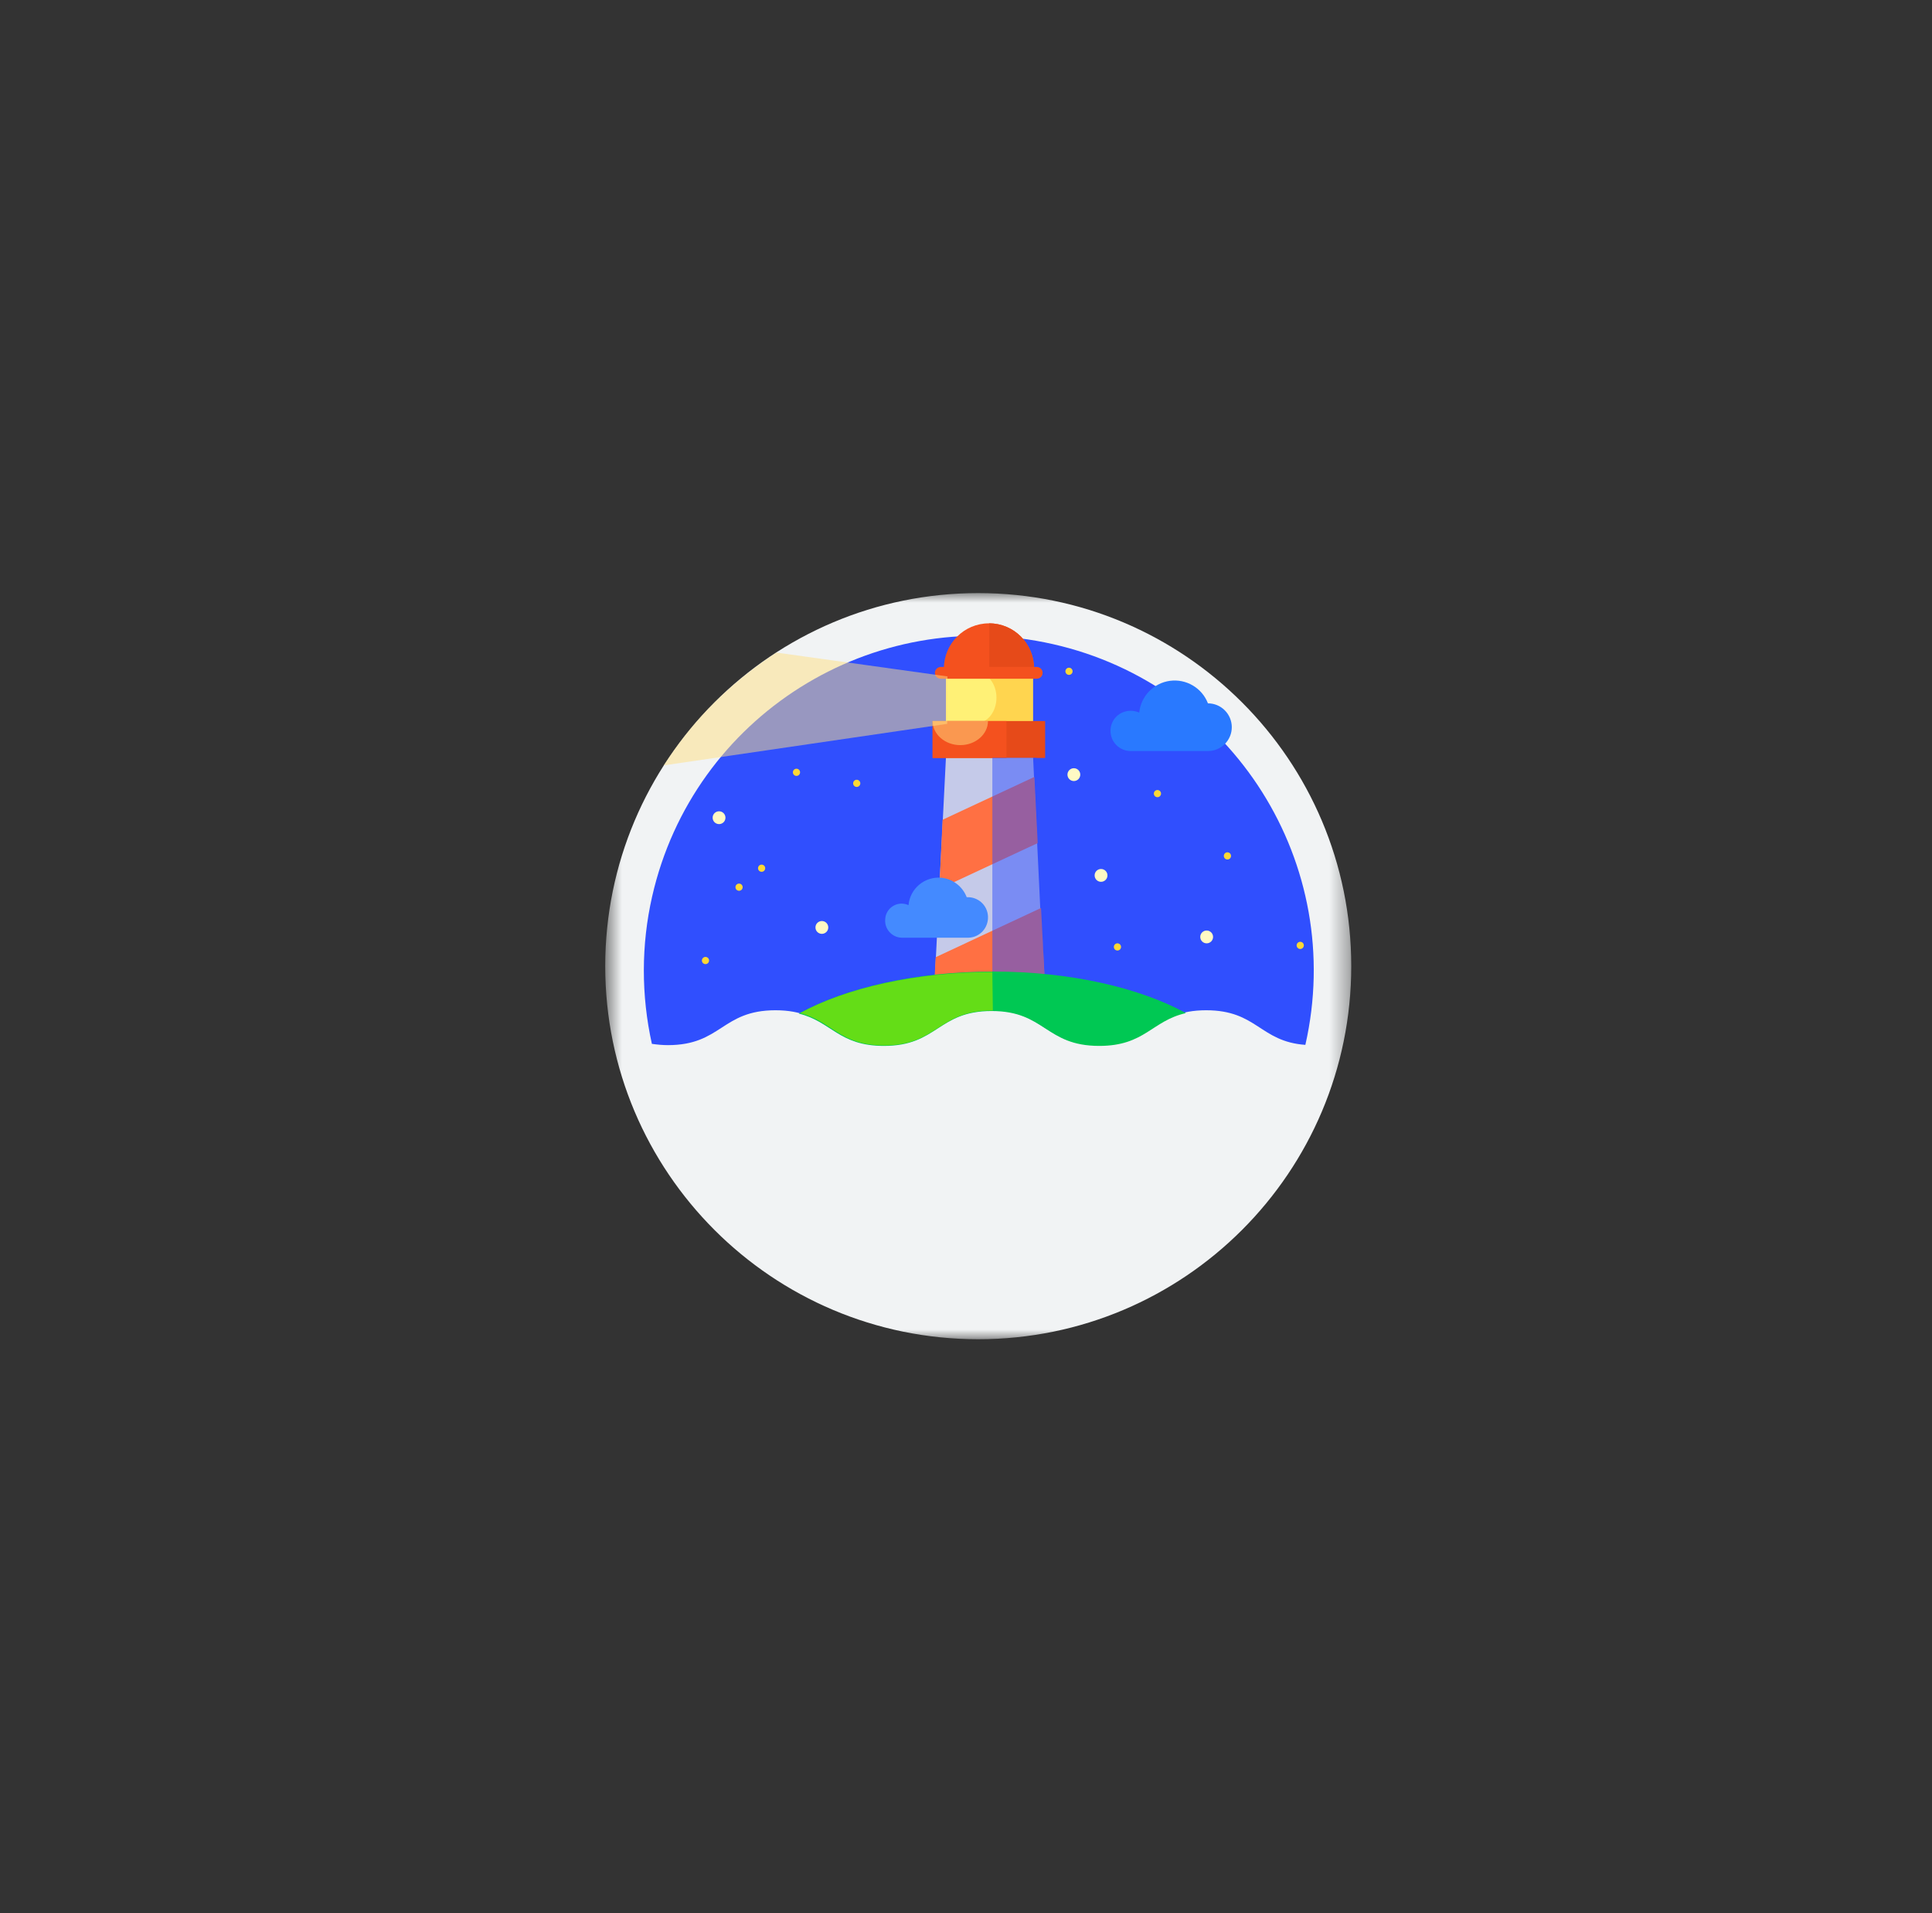 <svg width="101" height="100" viewBox="0 0 101 100" fill="none" xmlns="http://www.w3.org/2000/svg">
<rect x="0" y="0" width="101" height="100" fill="#333333" stroke="none"/>
<mask id="mask0_774_12122" style="mask-type:luminance" maskUnits="userSpaceOnUse" x="31" y="31" width="40" height="39">
<path d="M70.64 31H31.64V70H70.64V31Z" fill="white"/>
</mask>
<g mask="url(#mask0_774_12122)">
<path d="M51.14 70C61.91 70 70.64 61.27 70.64 50.5C70.64 39.73 61.91 31 51.14 31C40.37 31 31.64 39.73 31.64 50.5C31.64 61.27 40.37 70 51.14 70Z" fill="#F1F3F4"/>
<path d="M34.91 54.628C37.724 54.628 37.724 52.805 40.539 52.805C43.353 52.805 43.353 54.628 46.168 54.628C48.982 54.628 48.982 52.805 51.797 52.805C54.611 52.805 54.611 54.628 57.425 54.628C60.24 54.628 60.24 52.805 63.054 52.805C65.721 52.805 65.855 54.44 68.241 54.614C70.385 45.179 64.475 35.798 55.04 33.667C45.605 31.536 36.237 37.433 34.093 46.855C33.516 49.388 33.516 52.028 34.079 54.561C34.361 54.601 34.642 54.628 34.923 54.628H34.91Z" fill="#304FFE"/>
<path d="M49.451 35.423H54.008V39.644H49.451V35.423Z" fill="#FFD54F"/>
<path d="M49.451 35.423H51.059V39.644H49.451V35.423Z" fill="#FFF176"/>
<path d="M51.019 37.808C51.612 37.808 52.092 37.208 52.092 36.468C52.092 35.728 51.612 35.128 51.019 35.128C50.427 35.128 49.947 35.728 49.947 36.468C49.947 37.208 50.427 37.808 51.019 37.808Z" fill="#FFF176"/>
<path d="M49.344 34.94C49.344 33.64 50.403 32.581 51.703 32.581C53.003 32.581 54.062 33.64 54.062 34.94" fill="#F4511E"/>
<path d="M51.716 32.581C53.003 32.581 54.048 33.627 54.048 34.927V34.94H51.716V32.581Z" fill="#E64A19"/>
<path d="M49.183 34.86H54.196C54.37 34.86 54.504 34.994 54.504 35.168C54.504 35.342 54.37 35.476 54.196 35.476H49.183C49.009 35.476 48.875 35.342 48.875 35.168C48.875 34.994 49.023 34.86 49.183 34.86Z" fill="#F4511E"/>
<path d="M48.795 52.644L49.451 39.604H54.008L54.598 52.001L48.795 52.644Z" fill="#C5CAE9"/>
<path d="M49.277 42.847L49.103 46.466L54.249 44.067L54.075 40.609L49.277 42.847Z" fill="#FF7043"/>
<path d="M48.915 50.031L48.728 53.65L54.598 50.916L54.424 47.458L48.915 50.031Z" fill="#FF7043"/>
<path d="M48.754 37.688H54.638V39.617H48.754V37.688Z" fill="#E64A19"/>
<path d="M48.754 37.688H52.614V39.617H48.754V37.688Z" fill="#F4511E"/>
<path opacity="0.5" d="M51.649 37.688C51.649 38.385 50.993 38.947 50.202 38.947C49.411 38.947 48.754 38.385 48.754 37.688" fill="#FFE082"/>
<path d="M59.114 37.151C59.275 37.151 59.422 37.192 59.556 37.245C59.599 36.829 59.78 36.438 60.071 36.137C60.362 35.836 60.747 35.642 61.162 35.586C61.577 35.531 61.999 35.616 62.359 35.83C62.72 36.043 62.998 36.372 63.148 36.763C63.479 36.763 63.796 36.894 64.029 37.128C64.263 37.362 64.395 37.679 64.395 38.009C64.395 38.34 64.263 38.657 64.029 38.891C63.796 39.124 63.479 39.256 63.148 39.256H59.114C58.525 39.256 58.055 38.787 58.055 38.197C58.055 37.607 58.525 37.151 59.114 37.151Z" fill="#2979FF"/>
<path d="M47.119 47.23C47.253 47.23 47.374 47.257 47.495 47.31C47.575 46.439 48.339 45.809 49.197 45.876C49.8 45.93 50.322 46.332 50.537 46.895C51.127 46.868 51.623 47.31 51.649 47.9C51.676 48.49 51.234 48.986 50.644 49.012H47.133C46.637 48.999 46.248 48.57 46.275 48.088C46.275 47.619 46.65 47.243 47.119 47.23Z" fill="#448AFF"/>
<path d="M55.884 35.275C55.988 35.275 56.072 35.191 56.072 35.088C56.072 34.984 55.988 34.9 55.884 34.9C55.781 34.9 55.697 34.984 55.697 35.088C55.697 35.191 55.781 35.275 55.884 35.275Z" fill="#FDD835"/>
<path d="M57.559 46.091C57.745 46.091 57.895 45.941 57.895 45.756C57.895 45.571 57.745 45.421 57.559 45.421C57.374 45.421 57.224 45.571 57.224 45.756C57.224 45.941 57.374 46.091 57.559 46.091Z" fill="#FFF9C4"/>
<path d="M37.59 43.075C37.776 43.075 37.925 42.925 37.925 42.74C37.925 42.555 37.776 42.405 37.59 42.405C37.405 42.405 37.255 42.555 37.255 42.74C37.255 42.925 37.405 43.075 37.59 43.075Z" fill="#FFF9C4"/>
<path d="M42.965 48.811C43.15 48.811 43.3 48.661 43.3 48.476C43.3 48.291 43.15 48.141 42.965 48.141C42.78 48.141 42.63 48.291 42.63 48.476C42.63 48.661 42.78 48.811 42.965 48.811Z" fill="#FFF9C4"/>
<path d="M56.139 40.824C56.324 40.824 56.474 40.674 56.474 40.489C56.474 40.304 56.324 40.154 56.139 40.154C55.954 40.154 55.804 40.304 55.804 40.489C55.804 40.674 55.954 40.824 56.139 40.824Z" fill="#FFF9C4"/>
<path d="M63.081 49.307C63.266 49.307 63.416 49.157 63.416 48.972C63.416 48.787 63.266 48.637 63.081 48.637C62.896 48.637 62.746 48.787 62.746 48.972C62.746 49.157 62.896 49.307 63.081 49.307Z" fill="#FFF9C4"/>
<path d="M36.88 50.393C36.984 50.393 37.068 50.309 37.068 50.205C37.068 50.102 36.984 50.017 36.88 50.017C36.777 50.017 36.693 50.102 36.693 50.205C36.693 50.309 36.777 50.393 36.88 50.393Z" fill="#FDD835"/>
<path d="M38.636 46.56C38.739 46.56 38.824 46.476 38.824 46.372C38.824 46.269 38.739 46.184 38.636 46.184C38.532 46.184 38.448 46.269 38.448 46.372C38.448 46.476 38.532 46.56 38.636 46.56Z" fill="#FDD835"/>
<path d="M39.815 45.568C39.919 45.568 40.003 45.484 40.003 45.38C40.003 45.277 39.919 45.193 39.815 45.193C39.712 45.193 39.628 45.277 39.628 45.38C39.628 45.484 39.712 45.568 39.815 45.568Z" fill="#FDD835"/>
<path d="M44.788 41.132C44.891 41.132 44.975 41.048 44.975 40.944C44.975 40.841 44.891 40.757 44.788 40.757C44.684 40.757 44.6 40.841 44.6 40.944C44.6 41.048 44.684 41.132 44.788 41.132Z" fill="#FDD835"/>
<path d="M60.508 41.668C60.612 41.668 60.696 41.584 60.696 41.48C60.696 41.377 60.612 41.293 60.508 41.293C60.404 41.293 60.32 41.377 60.32 41.48C60.32 41.584 60.404 41.668 60.508 41.668Z" fill="#FDD835"/>
<path d="M67.973 49.602C68.077 49.602 68.161 49.518 68.161 49.414C68.161 49.311 68.077 49.227 67.973 49.227C67.87 49.227 67.785 49.311 67.785 49.414C67.785 49.518 67.87 49.602 67.973 49.602Z" fill="#FDD835"/>
<path d="M41.638 40.556C41.742 40.556 41.826 40.472 41.826 40.368C41.826 40.264 41.742 40.18 41.638 40.18C41.534 40.18 41.45 40.264 41.45 40.368C41.45 40.472 41.534 40.556 41.638 40.556Z" fill="#FDD835"/>
<path d="M58.417 49.682C58.521 49.682 58.605 49.599 58.605 49.495C58.605 49.391 58.521 49.307 58.417 49.307C58.314 49.307 58.23 49.391 58.23 49.495C58.23 49.599 58.314 49.682 58.417 49.682Z" fill="#FDD835"/>
<path d="M64.167 44.925C64.271 44.925 64.355 44.841 64.355 44.737C64.355 44.633 64.271 44.55 64.167 44.55C64.063 44.55 63.979 44.633 63.979 44.737C63.979 44.841 64.063 44.925 64.167 44.925Z" fill="#FDD835"/>
<path opacity="0.5" d="M49.532 35.356C49.532 35.356 40.619 34.109 40.593 34.109C37.108 36.388 35.5 38.8 34.696 40.006L49.518 37.835L49.532 35.356Z" fill="#FFE082"/>
<path opacity="0.5" d="M54.182 39.604H51.877V51.411L54.651 52.644L54.182 39.604Z" fill="#304FFE"/>
<path d="M46.208 54.668C49.023 54.668 49.023 52.845 51.837 52.845C54.651 52.845 54.651 54.668 57.466 54.668C59.852 54.668 60.213 53.355 61.996 52.953C59.57 51.626 55.952 50.781 51.904 50.781C47.857 50.781 44.184 51.639 41.759 52.979C43.474 53.395 43.849 54.668 46.208 54.668Z" fill="#00C853"/>
<path d="M46.221 54.641C49.036 54.641 49.036 52.819 51.85 52.819H51.904L51.877 50.808C47.856 50.808 44.238 51.639 41.826 52.953C43.501 53.381 43.889 54.641 46.221 54.641Z" fill="#64DD17"/>
</g>
</svg>
